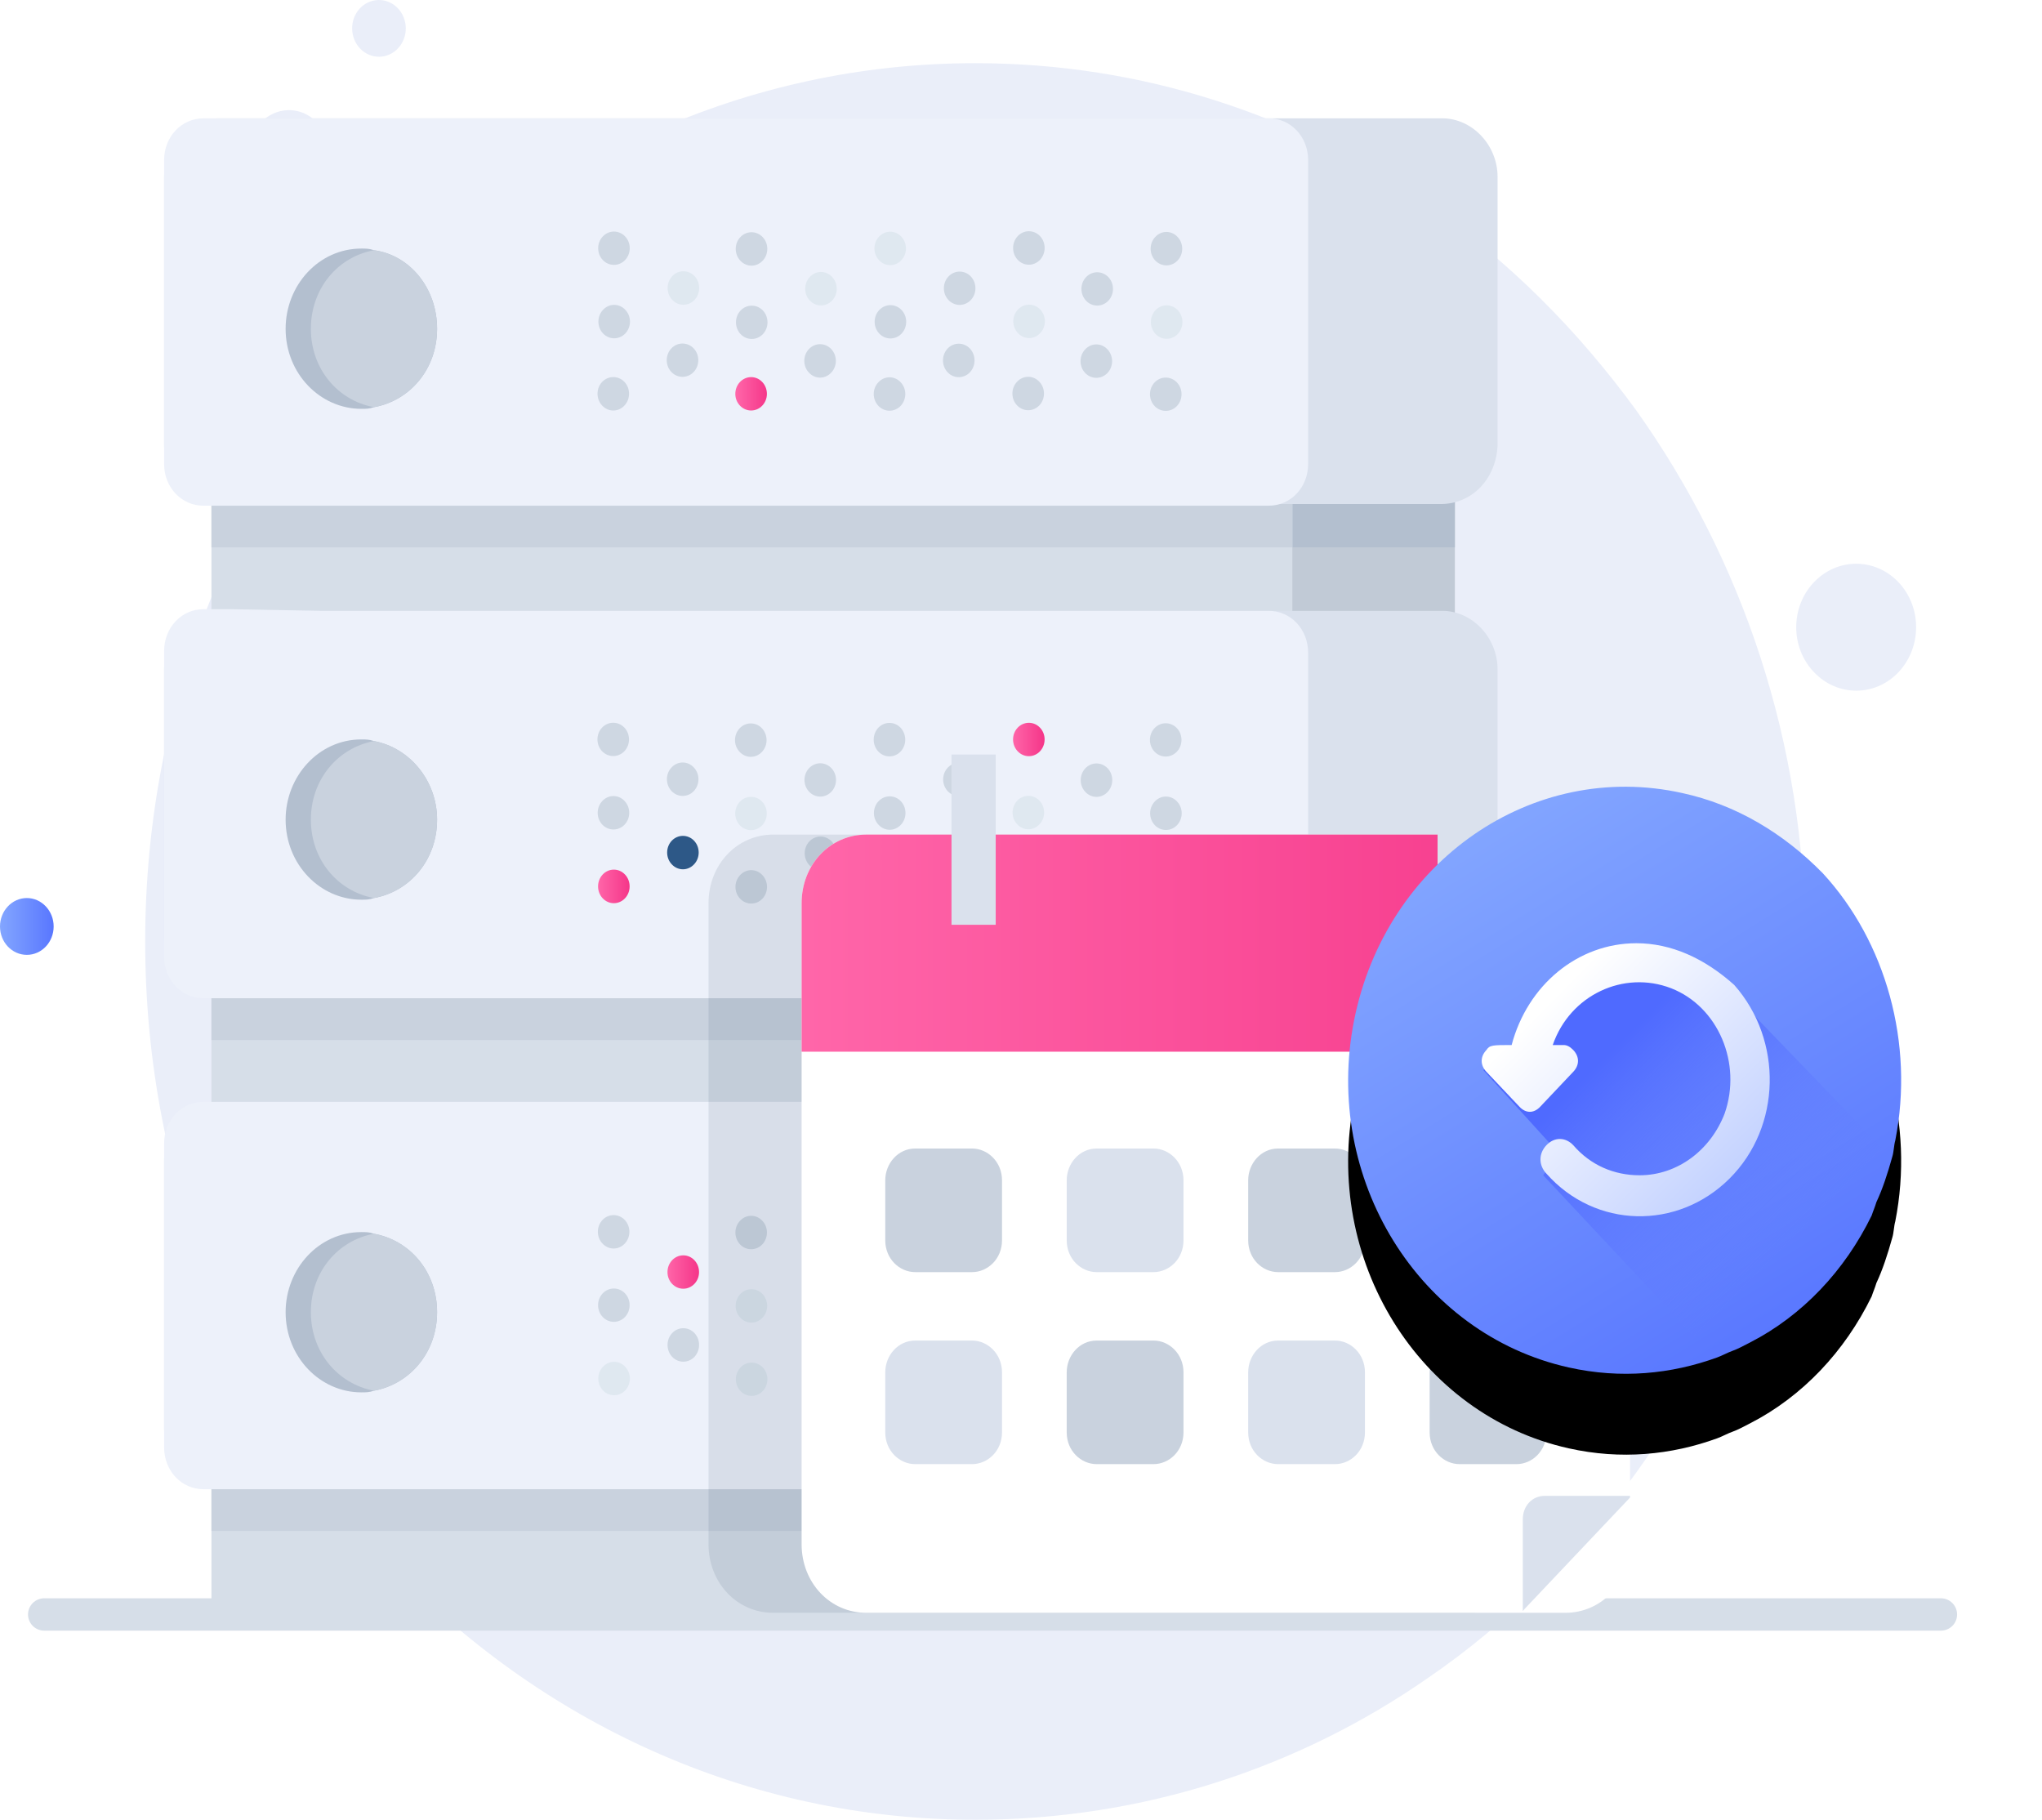 <?xml version="1.0" encoding="UTF-8"?>
<svg width="101px" height="90px" viewBox="0 0 101 90" version="1.1" xmlns="http://www.w3.org/2000/svg" xmlns:xlink="http://www.w3.org/1999/xlink">
    <title>35</title>
    <defs>
        <linearGradient x1="0%" y1="50.292%" x2="97.226%" y2="50.292%" id="linearGradient-1">
            <stop stop-color="#83A6FF" offset="0%"></stop>
            <stop stop-color="#5A78FF" offset="100%"></stop>
        </linearGradient>
        <linearGradient x1="2.152%" y1="52.239%" x2="101.639%" y2="52.239%" id="linearGradient-2">
            <stop stop-color="#FF66A9" offset="0%"></stop>
            <stop stop-color="#F53689" offset="100%"></stop>
        </linearGradient>
        <linearGradient x1="-0.871%" y1="50%" x2="98.667%" y2="50%" id="linearGradient-3">
            <stop stop-color="#FF66A9" offset="0%"></stop>
            <stop stop-color="#F53689" offset="100%"></stop>
        </linearGradient>
        <linearGradient x1="-1.896%" y1="52.239%" x2="97.642%" y2="52.239%" id="linearGradient-4">
            <stop stop-color="#FF66A9" offset="0%"></stop>
            <stop stop-color="#F53689" offset="100%"></stop>
        </linearGradient>
        <linearGradient x1="-1.844%" y1="50.249%" x2="97.643%" y2="50.249%" id="linearGradient-5">
            <stop stop-color="#FF66A9" offset="0%"></stop>
            <stop stop-color="#F53689" offset="100%"></stop>
        </linearGradient>
        <linearGradient x1="-1.896%" y1="48.259%" x2="97.642%" y2="48.259%" id="linearGradient-6">
            <stop stop-color="#FF66A9" offset="0%"></stop>
            <stop stop-color="#F53689" offset="100%"></stop>
        </linearGradient>
        <linearGradient x1="0.064%" y1="49.732%" x2="99.961%" y2="49.732%" id="linearGradient-7">
            <stop stop-color="#FF66A9" offset="0%"></stop>
            <stop stop-color="#F53689" offset="100%"></stop>
        </linearGradient>
        <linearGradient x1="26.257%" y1="9.124%" x2="75.625%" y2="92.468%" id="linearGradient-8">
            <stop stop-color="#83A6FF" offset="0%"></stop>
            <stop stop-color="#5A78FF" offset="100%"></stop>
        </linearGradient>
        <path d="M93.744,56.4 C93.672,56.646 93.672,56.975 93.592,57.221 C93.36,58.051 93.12,58.791 92.808,59.456 C92.736,59.702 92.656,59.867 92.576,60.113 C91.248,62.841 89.144,65.067 86.568,66.39 C86.256,66.554 85.944,66.718 85.712,66.8 C85.472,66.883 85.16,67.055 84.928,67.137 C82.664,67.959 80.168,68.205 77.592,67.63 C70.176,65.979 65.416,58.298 66.977,50.452 C68.536,42.607 75.8,37.571 83.208,39.222 C85.864,39.797 88.208,41.202 90.16,43.19 C93.28,46.575 94.688,51.611 93.744,56.4 Z" id="path-9"></path>
        <filter x="-40.2%" y="-24.1%" width="180.4%" height="175.8%" filterUnits="objectBoundingBox" id="filter-10">
            <feOffset dx="0" dy="4" in="SourceAlpha" result="shadowOffsetOuter1"></feOffset>
            <feGaussianBlur stdDeviation="3" in="shadowOffsetOuter1" result="shadowBlurOuter1"></feGaussianBlur>
            <feColorMatrix values="0 0 0 0 0.114   0 0 0 0 0.294   0 0 0 0 1  0 0 0 0.22 0" type="matrix" in="shadowBlurOuter1"></feColorMatrix>
        </filter>
        <linearGradient x1="29.559%" y1="22.597%" x2="77.394%" y2="67.74%" id="linearGradient-11">
            <stop stop-color="#4F6AFF" offset="0%"></stop>
            <stop stop-color="#657EFF" stop-opacity="0" offset="100%"></stop>
        </linearGradient>
        <linearGradient x1="86.821%" y1="83.561%" x2="21.351%" y2="21.7%" id="linearGradient-12">
            <stop stop-color="#C2D1FF" offset="1.132%"></stop>
            <stop stop-color="#FFFFFF" offset="100%"></stop>
        </linearGradient>
    </defs>
    <g id="Desktop" stroke="none" stroke-width="1" fill="none" fill-rule="evenodd">
        <g id="Resellers" transform="translate(-611, -865)">
            <g id="35" transform="translate(611, 865)">
                <path d="M14.895,9.475 C15.92,9.122 16.481,7.955 16.147,6.871 C15.814,5.786 14.714,5.195 13.689,5.548 C12.664,5.901 12.103,7.06 12.436,8.144 C12.77,9.228 13.87,9.828 14.895,9.475 Z" id="Path" fill="#EAEEF9" fill-rule="nonzero"></path>
                <path d="M19.154,2.738 C19.851,2.5 20.233,1.703 20.006,0.972 C19.779,0.233 19.031,-0.17 18.334,0.069 C17.638,0.307 17.256,1.095 17.482,1.835 C17.709,2.574 18.458,2.977 19.154,2.738 Z" id="Path" fill="#EAEEF9" fill-rule="nonzero"></path>
                <path d="M1.327,47.224 C2.06,47.224 2.654,46.599 2.654,45.819 C2.654,45.047 2.06,44.414 1.327,44.414 C0.594,44.414 0,45.047 0,45.819 C0,46.599 0.594,47.224 1.327,47.224 Z" id="Path" fill="url(#linearGradient-1)" fill-rule="nonzero"></path>
                <path d="M93.808,33.34 C95.016,32.165 95.104,30.185 94,28.904 C92.896,27.622 91.016,27.532 89.808,28.707 C88.6,29.873 88.512,31.861 89.624,33.135 C90.728,34.416 92.6,34.507 93.808,33.34 Z" id="Path" fill="#EAEEF9" fill-rule="nonzero"></path>
                <path d="M89.288,46.566 C89.288,56.392 86.168,65.56 80.936,72.822 C78.048,76.79 74.616,80.257 70.632,82.984 C64.234,87.437 56.507,90 48.234,90 C25.6,90 7.181,70.596 7.181,46.566 C7.181,22.619 25.522,3.125 48.234,3.125 C56.507,3.125 64.156,5.688 70.632,10.149 C74.616,12.876 78.048,16.343 80.936,20.302 C86.168,27.655 89.288,36.741 89.288,46.566 Z" id="Path" fill="#EAEEF9" fill-rule="nonzero"></path>
                <polygon id="Path" fill="#C1CAD6" fill-rule="nonzero" points="71.96 23.112 18.498 23.112 18.498 30.711 71.96 30.711"></polygon>
                <polygon id="Path" fill="#B3BFCF" fill-rule="nonzero" points="71.96 27.072 18.498 27.072 18.498 25.092 71.96 18.98"></polygon>
                <polyline id="Path" fill="#D6DEE8" fill-rule="nonzero" points="10.458 25.593 10.458 23.112 63.922 23.112 63.922 30.711 10.458 30.711 10.458 28.066"></polyline>
                <polygon id="Path" fill="#C9D2DE" fill-rule="nonzero" points="63.922 24.517 10.458 24.517 10.458 27.072 63.922 27.072"></polygon>
                <path d="M71.256,24.928 L10.849,24.928 C9.366,24.928 8.117,23.605 8.117,22.036 L8.117,8.744 C8.117,7.175 9.366,5.852 10.849,5.852 L71.336,5.852 C72.816,5.852 74.072,7.175 74.072,8.744 L74.072,22.036 C73.992,23.687 72.816,24.928 71.256,24.928 Z" id="Path" fill="#DAE1ED" fill-rule="nonzero"></path>
                <path d="M15.844,5.852 L62.751,5.852 C63.844,5.852 64.702,6.764 64.702,7.914 L64.702,22.948 C64.702,24.106 63.844,25.01 62.751,25.01 L10.068,25.01 C8.976,25.01 8.117,24.106 8.117,22.948 L8.117,7.914 C8.117,6.764 8.976,5.852 10.068,5.852 L11.395,5.852" id="Path" fill="#EDF1FA" fill-rule="nonzero"></path>
                <path d="M30.919,12.86 C31.224,12.539 31.224,12.013 30.919,11.693 C30.614,11.373 30.12,11.373 29.815,11.693 C29.51,12.013 29.51,12.539 29.815,12.86 C30.12,13.18 30.614,13.18 30.919,12.86 Z" id="Path" fill="#CED7E2" fill-rule="nonzero"></path>
                <path d="M30.93,16.491 C31.235,16.17 31.235,15.644 30.93,15.324 C30.626,14.995 30.131,14.995 29.826,15.324 C29.522,15.644 29.522,16.17 29.826,16.491 C30.131,16.811 30.626,16.811 30.93,16.491 Z" id="Path" fill="#CED7E2" fill-rule="nonzero"></path>
                <path d="M30.886,20.056 C31.19,19.736 31.19,19.21 30.886,18.889 C30.582,18.569 30.087,18.569 29.782,18.889 C29.478,19.21 29.478,19.736 29.782,20.056 C30.087,20.385 30.582,20.385 30.886,20.056 Z" id="Path" fill="#CED7E2" fill-rule="nonzero"></path>
                <path d="M34.354,14.831 C34.659,14.503 34.659,13.985 34.354,13.656 C34.05,13.336 33.555,13.336 33.251,13.656 C32.946,13.985 32.946,14.503 33.251,14.831 C33.555,15.152 34.05,15.152 34.354,14.831 Z" id="Path" fill="#DFE8F0" fill-rule="nonzero"></path>
                <path d="M34.31,18.397 C34.615,18.076 34.615,17.55 34.31,17.23 C34.006,16.91 33.511,16.91 33.206,17.23 C32.902,17.55 32.902,18.076 33.206,18.397 C33.511,18.717 34.006,18.717 34.31,18.397 Z" id="Path" fill="#CED7E2" fill-rule="nonzero"></path>
                <path d="M37.723,12.892 C38.028,12.572 38.028,12.046 37.723,11.726 C37.418,11.405 36.924,11.405 36.619,11.726 C36.314,12.046 36.314,12.572 36.619,12.892 C36.924,13.221 37.418,13.221 37.723,12.892 Z" id="Path" fill="#CED7E2" fill-rule="nonzero"></path>
                <path d="M37.734,16.524 C38.038,16.203 38.038,15.677 37.734,15.357 C37.429,15.037 36.935,15.037 36.63,15.357 C36.326,15.677 36.326,16.203 36.63,16.524 C36.935,16.844 37.429,16.844 37.734,16.524 Z" id="Path" fill="#CED7E2" fill-rule="nonzero"></path>
                <path d="M37.151,20.302 C37.582,20.302 37.932,19.933 37.932,19.481 C37.932,19.021 37.582,18.651 37.151,18.651 C36.72,18.651 36.37,19.021 36.37,19.481 C36.37,19.933 36.72,20.302 37.151,20.302 Z" id="Path" fill="url(#linearGradient-2)" fill-rule="nonzero"></path>
                <path d="M41.158,14.864 C41.463,14.544 41.463,14.018 41.158,13.697 C40.854,13.369 40.359,13.369 40.054,13.697 C39.75,14.018 39.75,14.544 40.054,14.864 C40.359,15.184 40.854,15.184 41.158,14.864 Z" id="Path" fill="#DFE8F0" fill-rule="nonzero"></path>
                <path d="M41.114,18.429 C41.419,18.109 41.419,17.583 41.114,17.263 C40.81,16.942 40.315,16.942 40.01,17.263 C39.706,17.583 39.706,18.109 40.01,18.429 C40.315,18.758 40.81,18.758 41.114,18.429 Z" id="Path" fill="#CED7E2" fill-rule="nonzero"></path>
                <path d="M44.582,12.868 C44.886,12.547 44.886,12.03 44.582,11.701 C44.278,11.381 43.783,11.381 43.478,11.701 C43.174,12.03 43.174,12.547 43.478,12.868 C43.783,13.196 44.278,13.196 44.582,12.868 Z" id="Path" fill="#DFE8F0" fill-rule="nonzero"></path>
                <path d="M44.593,16.499 C44.898,16.178 44.898,15.653 44.593,15.332 C44.288,15.012 43.794,15.012 43.49,15.332 C43.185,15.653 43.185,16.178 43.49,16.499 C43.794,16.819 44.288,16.819 44.593,16.499 Z" id="Path" fill="#CED7E2" fill-rule="nonzero"></path>
                <path d="M44.549,20.072 C44.854,19.744 44.854,19.226 44.549,18.906 C44.244,18.577 43.75,18.577 43.445,18.906 C43.14,19.226 43.14,19.744 43.445,20.072 C43.75,20.393 44.244,20.393 44.549,20.072 Z" id="Path" fill="#CED7E2" fill-rule="nonzero"></path>
                <path d="M48.018,14.839 C48.322,14.519 48.322,13.993 48.018,13.673 C47.713,13.352 47.218,13.352 46.914,13.673 C46.609,13.993 46.609,14.519 46.914,14.839 C47.218,15.16 47.713,15.16 48.018,14.839 Z" id="Path" fill="#CED7E2" fill-rule="nonzero"></path>
                <path d="M47.974,18.413 C48.278,18.084 48.278,17.567 47.974,17.238 C47.669,16.918 47.174,16.918 46.87,17.238 C46.565,17.567 46.565,18.084 46.87,18.413 C47.174,18.733 47.669,18.733 47.974,18.413 Z" id="Path" fill="#CED7E2" fill-rule="nonzero"></path>
                <path d="M51.441,12.851 C51.746,12.523 51.746,12.005 51.441,11.677 C51.136,11.356 50.642,11.356 50.338,11.677 C50.033,12.005 50.033,12.523 50.338,12.851 C50.642,13.172 51.136,13.172 51.441,12.851 Z" id="Path" fill="#CED7E2" fill-rule="nonzero"></path>
                <path d="M51.452,16.474 C51.757,16.154 51.757,15.628 51.452,15.308 C51.147,14.987 50.653,14.987 50.348,15.308 C50.043,15.628 50.043,16.154 50.348,16.474 C50.653,16.803 51.147,16.803 51.452,16.474 Z" id="Path" fill="#DFE8F0" fill-rule="nonzero"></path>
                <path d="M51.408,20.048 C51.713,19.727 51.713,19.202 51.408,18.881 C51.103,18.553 50.609,18.553 50.304,18.881 C49.999,19.202 49.999,19.727 50.304,20.048 C50.609,20.368 51.103,20.368 51.408,20.048 Z" id="Path" fill="#CED7E2" fill-rule="nonzero"></path>
                <path d="M54.822,14.872 C55.126,14.552 55.126,14.026 54.822,13.706 C54.517,13.385 54.022,13.385 53.718,13.706 C53.413,14.026 53.413,14.552 53.718,14.872 C54.022,15.193 54.517,15.193 54.822,14.872 Z" id="Path" fill="#CED7E2" fill-rule="nonzero"></path>
                <path d="M54.778,18.446 C55.082,18.125 55.082,17.6 54.778,17.279 C54.473,16.951 53.978,16.951 53.674,17.279 C53.369,17.6 53.369,18.125 53.674,18.446 C53.978,18.766 54.473,18.766 54.778,18.446 Z" id="Path" fill="#CED7E2" fill-rule="nonzero"></path>
                <path d="M58.245,12.884 C58.55,12.564 58.55,12.038 58.245,11.718 C57.94,11.389 57.446,11.389 57.141,11.718 C56.836,12.038 56.836,12.564 57.141,12.884 C57.446,13.205 57.94,13.205 58.245,12.884 Z" id="Path" fill="#CED7E2" fill-rule="nonzero"></path>
                <path d="M58.256,16.515 C58.561,16.187 58.561,15.669 58.256,15.341 C57.951,15.02 57.457,15.02 57.152,15.341 C56.847,15.669 56.847,16.187 57.152,16.515 C57.457,16.836 57.951,16.836 58.256,16.515 Z" id="Path" fill="#DFE8F0" fill-rule="nonzero"></path>
                <path d="M58.212,20.081 C58.517,19.76 58.517,19.235 58.212,18.914 C57.907,18.594 57.413,18.594 57.108,18.914 C56.803,19.235 56.803,19.76 57.108,20.081 C57.413,20.401 57.907,20.401 58.212,20.081 Z" id="Path" fill="#CED7E2" fill-rule="nonzero"></path>
                <path d="M21.619,16.261 C21.619,18.24 20.293,19.81 18.498,20.138 C18.263,20.22 18.107,20.22 17.873,20.22 C15.844,20.22 14.127,18.487 14.127,16.261 C14.127,14.108 15.766,12.293 17.873,12.293 C18.107,12.293 18.263,12.293 18.498,12.375 C20.293,12.621 21.619,14.273 21.619,16.261 Z" id="Path" fill="#B3BFCF" fill-rule="nonzero"></path>
                <polygon id="Path" fill="#C1CAD6" fill-rule="nonzero" points="71.96 47.47 18.498 47.47 18.498 55.069 71.96 55.069"></polygon>
                <polygon id="Path" fill="#B3BFCF" fill-rule="nonzero" points="71.96 51.438 18.498 51.438 18.498 49.458 71.96 48.793"></polygon>
                <polyline id="Path" fill="#D6DEE8" fill-rule="nonzero" points="10.458 49.951 10.458 47.47 63.922 47.47 63.922 54.987 10.458 54.987 10.458 52.424"></polyline>
                <polygon id="Path" fill="#C9D2DE" fill-rule="nonzero" points="63.922 48.546 10.458 48.546 10.458 51.438 63.922 51.438"></polygon>
                <path d="M71.256,49.286 L10.849,49.286 C9.366,49.286 8.117,47.971 8.117,46.402 L8.117,33.102 C8.117,31.533 9.366,30.21 10.849,30.21 L71.336,30.21 C72.816,30.21 74.072,31.533 74.072,33.102 L74.072,46.402 C73.992,47.971 72.816,49.286 71.256,49.286 Z" id="Path" fill="#DAE1ED" fill-rule="nonzero"></path>
                <path d="M15.844,30.21 L62.751,30.21 C63.844,30.21 64.702,31.122 64.702,32.28 L64.702,47.306 C64.702,48.464 63.844,49.368 62.751,49.368 L10.068,49.368 C8.976,49.368 8.117,48.464 8.117,47.306 L8.117,32.198 C8.117,31.04 8.976,30.128 10.068,30.128 L11.395,30.128" id="Path" fill="#EDF1FA" fill-rule="nonzero"></path>
                <path d="M30.883,37.152 C31.188,36.831 31.188,36.306 30.883,35.985 C30.578,35.665 30.084,35.665 29.779,35.985 C29.474,36.306 29.474,36.831 29.779,37.152 C30.084,37.472 30.578,37.472 30.883,37.152 Z" id="Path" fill="#CED7E2" fill-rule="nonzero"></path>
                <path d="M30.894,40.783 C31.199,40.463 31.199,39.937 30.894,39.616 C30.59,39.288 30.095,39.288 29.79,39.616 C29.486,39.937 29.486,40.463 29.79,40.783 C30.095,41.103 30.59,41.103 30.894,40.783 Z" id="Path" fill="#CED7E2" fill-rule="nonzero"></path>
                <path d="M30.361,44.669 C30.792,44.669 31.142,44.299 31.142,43.839 C31.142,43.379 30.792,43.009 30.361,43.009 C29.93,43.009 29.581,43.379 29.581,43.839 C29.581,44.299 29.93,44.669 30.361,44.669 Z" id="Path" fill="url(#linearGradient-3)" fill-rule="nonzero"></path>
                <path d="M34.318,39.123 C34.623,38.795 34.623,38.277 34.318,37.957 C34.014,37.628 33.52,37.628 33.215,37.957 C32.91,38.277 32.91,38.795 33.215,39.123 C33.52,39.444 34.014,39.444 34.318,39.123 Z" id="Path" fill="#CED7E2" fill-rule="nonzero"></path>
                <path d="M34.33,42.746 C34.634,42.426 34.634,41.9 34.33,41.58 C34.025,41.259 33.531,41.259 33.226,41.58 C32.922,41.9 32.922,42.426 33.226,42.746 C33.531,43.075 34.025,43.075 34.33,42.746 Z" id="Path" fill="#2D5887" fill-rule="nonzero"></path>
                <path d="M37.687,37.185 C37.992,36.864 37.992,36.347 37.687,36.018 C37.382,35.698 36.888,35.698 36.583,36.018 C36.278,36.347 36.278,36.864 36.583,37.185 C36.888,37.513 37.382,37.513 37.687,37.185 Z" id="Path" fill="#CED7E2" fill-rule="nonzero"></path>
                <path d="M37.698,40.816 C38.003,40.495 38.003,39.97 37.698,39.649 C37.394,39.329 36.899,39.329 36.594,39.649 C36.29,39.97 36.29,40.495 36.594,40.816 C36.899,41.136 37.394,41.136 37.698,40.816 Z" id="Path" fill="#DFE8F0" fill-rule="nonzero"></path>
                <path d="M37.71,44.447 C38.014,44.126 38.014,43.601 37.71,43.28 C37.405,42.952 36.91,42.952 36.606,43.28 C36.301,43.601 36.301,44.126 36.606,44.447 C36.91,44.767 37.405,44.767 37.71,44.447 Z" id="Path" fill="#CED7E2" fill-rule="nonzero"></path>
                <path d="M41.122,39.156 C41.427,38.836 41.427,38.31 41.122,37.99 C40.818,37.669 40.324,37.669 40.019,37.99 C39.714,38.31 39.714,38.836 40.019,39.156 C40.324,39.477 40.818,39.477 41.122,39.156 Z" id="Path" fill="#CED7E2" fill-rule="nonzero"></path>
                <path d="M41.134,42.787 C41.438,42.459 41.438,41.941 41.134,41.613 C40.829,41.292 40.335,41.292 40.03,41.613 C39.726,41.941 39.726,42.459 40.03,42.787 C40.335,43.108 40.829,43.108 41.134,42.787 Z" id="Path" fill="#CED7E2" fill-rule="nonzero"></path>
                <path d="M44.546,37.168 C44.851,36.84 44.851,36.322 44.546,35.993 C44.242,35.673 43.747,35.673 43.442,35.993 C43.138,36.322 43.138,36.84 43.442,37.168 C43.747,37.489 44.242,37.489 44.546,37.168 Z" id="Path" fill="#CED7E2" fill-rule="nonzero"></path>
                <path d="M44.558,40.791 C44.862,40.471 44.862,39.945 44.558,39.625 C44.253,39.304 43.758,39.304 43.454,39.625 C43.149,39.945 43.149,40.471 43.454,40.791 C43.758,41.12 44.253,41.12 44.558,40.791 Z" id="Path" fill="#CED7E2" fill-rule="nonzero"></path>
                <path d="M44.568,44.422 C44.873,44.102 44.873,43.576 44.568,43.256 C44.263,42.935 43.77,42.935 43.465,43.256 C43.16,43.576 43.16,44.102 43.465,44.422 C43.77,44.743 44.263,44.743 44.568,44.422 Z" id="Path" fill="#CED7E2" fill-rule="nonzero"></path>
                <path d="M47.982,39.132 C48.286,38.811 48.286,38.286 47.982,37.965 C47.677,37.645 47.183,37.645 46.878,37.965 C46.574,38.286 46.574,38.811 46.878,39.132 C47.183,39.452 47.677,39.452 47.982,39.132 Z" id="Path" fill="#CED7E2" fill-rule="nonzero"></path>
                <path d="M47.993,42.763 C48.298,42.442 48.298,41.917 47.993,41.596 C47.688,41.268 47.194,41.268 46.889,41.596 C46.584,41.917 46.584,42.442 46.889,42.763 C47.194,43.083 47.688,43.083 47.993,42.763 Z" id="Path" fill="#CED7E2" fill-rule="nonzero"></path>
                <path d="M50.888,37.398 C51.319,37.398 51.668,37.029 51.668,36.569 C51.668,36.117 51.319,35.747 50.888,35.747 C50.457,35.747 50.107,36.117 50.107,36.569 C50.107,37.029 50.457,37.398 50.888,37.398 Z" id="Path" fill="url(#linearGradient-4)" fill-rule="nonzero"></path>
                <path d="M51.416,40.766 C51.721,40.446 51.721,39.929 51.416,39.6 C51.111,39.28 50.618,39.28 50.313,39.6 C50.008,39.929 50.008,40.446 50.313,40.766 C50.618,41.095 51.111,41.095 51.416,40.766 Z" id="Path" fill="#DFE8F0" fill-rule="nonzero"></path>
                <path d="M51.427,44.398 C51.732,44.077 51.732,43.551 51.427,43.231 C51.122,42.911 50.628,42.911 50.323,43.231 C50.018,43.551 50.018,44.077 50.323,44.398 C50.628,44.718 51.122,44.718 51.427,44.398 Z" id="Path" fill="#CED7E2" fill-rule="nonzero"></path>
                <path d="M54.786,39.165 C55.09,38.844 55.09,38.318 54.786,37.998 C54.481,37.678 53.986,37.678 53.682,37.998 C53.377,38.318 53.377,38.844 53.682,39.165 C53.986,39.493 54.481,39.493 54.786,39.165 Z" id="Path" fill="#CED7E2" fill-rule="nonzero"></path>
                <path d="M54.797,42.796 C55.102,42.475 55.102,41.949 54.797,41.629 C54.492,41.309 53.998,41.309 53.693,41.629 C53.388,41.949 53.388,42.475 53.693,42.796 C53.998,43.116 54.492,43.116 54.797,42.796 Z" id="Path" fill="#CED7E2" fill-rule="nonzero"></path>
                <path d="M58.209,37.176 C58.514,36.856 58.514,36.33 58.209,36.01 C57.904,35.69 57.41,35.69 57.106,36.01 C56.801,36.33 56.801,36.856 57.106,37.176 C57.41,37.497 57.904,37.497 58.209,37.176 Z" id="Path" fill="#CED7E2" fill-rule="nonzero"></path>
                <path d="M58.22,40.808 C58.525,40.479 58.525,39.961 58.22,39.641 C57.915,39.312 57.421,39.312 57.116,39.641 C56.811,39.961 56.811,40.479 57.116,40.808 C57.421,41.128 57.915,41.128 58.22,40.808 Z" id="Path" fill="#CED7E2" fill-rule="nonzero"></path>
                <path d="M58.231,44.43 C58.536,44.11 58.536,43.584 58.231,43.264 C57.926,42.944 57.432,42.944 57.127,43.264 C56.822,43.584 56.822,44.11 57.127,44.43 C57.432,44.759 57.926,44.759 58.231,44.43 Z" id="Path" fill="#CED7E2" fill-rule="nonzero"></path>
                <path d="M21.619,40.536 C21.619,42.516 20.293,44.085 18.498,44.414 C18.263,44.496 18.107,44.496 17.873,44.496 C15.844,44.496 14.127,42.763 14.127,40.536 C14.127,38.392 15.766,36.569 17.873,36.569 C18.107,36.569 18.263,36.569 18.498,36.651 C20.293,36.988 21.619,38.639 21.619,40.536 Z" id="Path" fill="#B3BFCF" fill-rule="nonzero"></path>
                <polygon id="Path" fill="#C1CAD6" fill-rule="nonzero" points="71.96 71.754 18.498 71.754 18.498 79.345 71.96 79.345"></polygon>
                <polygon id="Path" fill="#B3BFCF" fill-rule="nonzero" points="71.96 75.714 18.498 75.714 18.498 73.734 71.96 67.622"></polygon>
                <polyline id="Path" fill="#D6DEE8" fill-rule="nonzero" points="10.458 74.309 10.458 71.754 63.922 71.754 63.922 79.345 10.458 79.345 10.458 76.79"></polyline>
                <polygon id="Path" fill="#C9D2DE" fill-rule="nonzero" points="63.922 71.836 10.458 71.836 10.458 75.714 63.922 75.714"></polygon>
                <path d="M71.256,73.57 L10.849,73.57 C9.366,73.57 8.117,72.247 8.117,70.678 L8.117,57.386 C8.117,55.817 9.366,54.494 10.849,54.494 L71.336,54.494 C72.816,54.494 74.072,55.817 74.072,57.386 L74.072,70.678 C73.992,72.329 72.816,73.57 71.256,73.57 Z" id="Path" fill="#DAE1ED" fill-rule="nonzero"></path>
                <path d="M15.844,54.494 L62.751,54.494 C63.844,54.494 64.702,55.398 64.702,56.556 L64.702,71.582 C64.702,72.74 63.844,73.652 62.751,73.652 L10.068,73.652 C8.976,73.652 8.117,72.74 8.117,71.582 L8.117,56.556 C8.117,55.398 8.976,54.494 10.068,54.494 L11.395,54.494" id="Path" fill="#EDF1FA" fill-rule="nonzero"></path>
                <path d="M30.902,61.502 C31.207,61.181 31.207,60.664 30.902,60.335 C30.598,60.015 30.104,60.015 29.799,60.335 C29.494,60.664 29.494,61.181 29.799,61.502 C30.104,61.83 30.598,61.83 30.902,61.502 Z" id="Path" fill="#CED7E2" fill-rule="nonzero"></path>
                <path d="M30.914,65.133 C31.218,64.812 31.218,64.287 30.914,63.966 C30.609,63.646 30.114,63.646 29.81,63.966 C29.505,64.287 29.505,64.812 29.81,65.133 C30.114,65.453 30.609,65.453 30.914,65.133 Z" id="Path" fill="#CED7E2" fill-rule="nonzero"></path>
                <path d="M30.925,68.764 C31.23,68.443 31.23,67.918 30.925,67.597 C30.62,67.269 30.126,67.269 29.821,67.597 C29.516,67.918 29.516,68.443 29.821,68.764 C30.126,69.084 30.62,69.084 30.925,68.764 Z" id="Path" fill="#DFE8F0" fill-rule="nonzero"></path>
                <path d="M33.795,63.736 C34.226,63.736 34.576,63.366 34.576,62.915 C34.576,62.455 34.226,62.085 33.795,62.085 C33.364,62.085 33.014,62.455 33.014,62.915 C33.014,63.366 33.364,63.736 33.795,63.736 Z" id="Path" fill="url(#linearGradient-5)" fill-rule="nonzero"></path>
                <path d="M34.35,67.104 C34.654,66.776 34.654,66.258 34.35,65.93 C34.045,65.609 33.55,65.609 33.246,65.93 C32.941,66.258 32.941,66.776 33.246,67.104 C33.55,67.425 34.045,67.425 34.35,67.104 Z" id="Path" fill="#CED7E2" fill-rule="nonzero"></path>
                <path d="M37.706,61.543 C38.011,61.214 38.011,60.696 37.706,60.376 C37.402,60.047 36.907,60.047 36.602,60.376 C36.298,60.696 36.298,61.214 36.602,61.543 C36.907,61.863 37.402,61.863 37.706,61.543 Z" id="Path" fill="#CED7E2" fill-rule="nonzero"></path>
                <path d="M37.718,65.166 C38.022,64.845 38.022,64.328 37.718,63.999 C37.413,63.679 36.918,63.679 36.614,63.999 C36.309,64.328 36.309,64.845 36.614,65.166 C36.918,65.494 37.413,65.494 37.718,65.166 Z" id="Path" fill="#DFE8F0" fill-rule="nonzero"></path>
                <path d="M37.729,68.797 C38.034,68.476 38.034,67.95 37.729,67.63 C37.424,67.31 36.93,67.31 36.625,67.63 C36.32,67.95 36.32,68.476 36.625,68.797 C36.93,69.117 37.424,69.117 37.729,68.797 Z" id="Path" fill="#DFE8F0" fill-rule="nonzero"></path>
                <path d="M41.142,63.506 C41.446,63.186 41.446,62.66 41.142,62.34 C40.837,62.019 40.343,62.019 40.038,62.34 C39.734,62.66 39.734,63.186 40.038,63.506 C40.343,63.826 40.837,63.826 41.142,63.506 Z" id="Path" fill="#DFE8F0" fill-rule="nonzero"></path>
                <path d="M41.153,67.137 C41.458,66.817 41.458,66.291 41.153,65.971 C40.848,65.642 40.354,65.642 40.05,65.971 C39.745,66.291 39.745,66.817 40.05,67.137 C40.354,67.458 40.848,67.458 41.153,67.137 Z" id="Path" fill="#CED7E2" fill-rule="nonzero"></path>
                <path d="M44.566,61.518 C44.87,61.198 44.87,60.672 44.566,60.351 C44.261,60.023 43.766,60.023 43.462,60.351 C43.157,60.672 43.157,61.198 43.462,61.518 C43.766,61.838 44.261,61.838 44.566,61.518 Z" id="Path" fill="#DFE8F0" fill-rule="nonzero"></path>
                <path d="M44.577,65.149 C44.882,64.821 44.882,64.303 44.577,63.974 C44.272,63.654 43.778,63.654 43.473,63.974 C43.168,64.303 43.168,64.821 43.473,65.149 C43.778,65.47 44.272,65.47 44.577,65.149 Z" id="Path" fill="#CED7E2" fill-rule="nonzero"></path>
                <path d="M44.588,68.772 C44.893,68.452 44.893,67.926 44.588,67.605 C44.283,67.285 43.789,67.285 43.484,67.605 C43.179,67.926 43.179,68.452 43.484,68.772 C43.789,69.092 44.283,69.092 44.588,68.772 Z" id="Path" fill="#CED7E2" fill-rule="nonzero"></path>
                <path d="M48.001,63.481 C48.306,63.161 48.306,62.635 48.001,62.315 C47.696,61.994 47.202,61.994 46.898,62.315 C46.593,62.635 46.593,63.161 46.898,63.481 C47.202,63.81 47.696,63.81 48.001,63.481 Z" id="Path" fill="#CED7E2" fill-rule="nonzero"></path>
                <path d="M48.012,67.113 C48.317,66.792 48.317,66.266 48.012,65.946 C47.707,65.626 47.214,65.626 46.909,65.946 C46.604,66.266 46.604,66.792 46.909,67.113 C47.214,67.433 47.707,67.433 48.012,67.113 Z" id="Path" fill="#DFE8F0" fill-rule="nonzero"></path>
                <path d="M51.425,61.493 C51.73,61.173 51.73,60.647 51.425,60.327 C51.12,60.006 50.626,60.006 50.321,60.327 C50.016,60.647 50.016,61.173 50.321,61.493 C50.626,61.814 51.12,61.814 51.425,61.493 Z" id="Path" fill="#CED7E2" fill-rule="nonzero"></path>
                <path d="M51.436,65.124 C51.74,64.796 51.74,64.278 51.436,63.958 C51.131,63.629 50.637,63.629 50.332,63.958 C50.027,64.278 50.027,64.796 50.332,65.124 C50.637,65.445 51.131,65.445 51.436,65.124 Z" id="Path" fill="#CED7E2" fill-rule="nonzero"></path>
                <path d="M50.888,69.027 C51.319,69.027 51.668,68.657 51.668,68.197 C51.668,67.745 51.319,67.375 50.888,67.375 C50.457,67.375 50.107,67.745 50.107,68.197 C50.107,68.657 50.457,69.027 50.888,69.027 Z" id="Path" fill="url(#linearGradient-6)" fill-rule="nonzero"></path>
                <path d="M54.805,63.523 C55.11,63.194 55.11,62.676 54.805,62.348 C54.5,62.027 54.006,62.027 53.702,62.348 C53.397,62.676 53.397,63.194 53.702,63.523 C54.006,63.843 54.5,63.843 54.805,63.523 Z" id="Path" fill="#DFE8F0" fill-rule="nonzero"></path>
                <path d="M54.816,67.145 C55.121,66.825 55.121,66.299 54.816,65.979 C54.511,65.658 54.017,65.658 53.712,65.979 C53.407,66.299 53.407,66.825 53.712,67.145 C54.017,67.474 54.511,67.474 54.816,67.145 Z" id="Path" fill="#CED7E2" fill-rule="nonzero"></path>
                <path d="M58.228,61.526 C58.533,61.206 58.533,60.68 58.228,60.36 C57.923,60.039 57.43,60.039 57.125,60.36 C56.82,60.68 56.82,61.206 57.125,61.526 C57.43,61.855 57.923,61.855 58.228,61.526 Z" id="Path" fill="#CED7E2" fill-rule="nonzero"></path>
                <path d="M58.239,65.157 C58.544,64.837 58.544,64.311 58.239,63.991 C57.934,63.67 57.441,63.67 57.136,63.991 C56.831,64.311 56.831,64.837 57.136,65.157 C57.441,65.478 57.934,65.478 58.239,65.157 Z" id="Path" fill="#DFE8F0" fill-rule="nonzero"></path>
                <path d="M58.25,68.788 C58.555,68.46 58.555,67.942 58.25,67.614 C57.946,67.293 57.452,67.293 57.147,67.614 C56.842,67.942 56.842,68.46 57.147,68.788 C57.452,69.109 57.946,69.109 58.25,68.788 Z" id="Path" fill="#CED7E2" fill-rule="nonzero"></path>
                <path d="M21.619,64.894 C21.619,66.874 20.293,68.443 18.498,68.78 C18.263,68.862 18.107,68.862 17.873,68.862 C15.844,68.862 14.127,67.129 14.127,64.894 C14.127,62.75 15.766,60.935 17.873,60.935 C18.107,60.935 18.263,60.935 18.498,61.017 C20.293,61.345 21.619,62.915 21.619,64.894 Z" id="Path" fill="#B3BFCF" fill-rule="nonzero"></path>
                <path d="M21.619,16.261 C21.619,18.24 20.293,19.81 18.498,20.138 C16.702,19.81 15.376,18.24 15.376,16.261 C15.376,14.273 16.702,12.703 18.498,12.375 C20.293,12.621 21.619,14.273 21.619,16.261 Z" id="Path" fill="#C9D2DE" fill-rule="nonzero"></path>
                <path d="M21.619,40.536 C21.619,42.516 20.293,44.085 18.498,44.414 C16.702,44.085 15.376,42.516 15.376,40.536 C15.376,38.557 16.702,36.988 18.498,36.651 C20.293,36.988 21.619,38.639 21.619,40.536 Z" id="Path" fill="#C9D2DE" fill-rule="nonzero"></path>
                <path d="M21.619,64.894 C21.619,66.874 20.293,68.443 18.498,68.78 C16.702,68.443 15.376,66.874 15.376,64.894 C15.376,62.915 16.702,61.345 18.498,61.017 C20.293,61.345 21.619,62.915 21.619,64.894 Z" id="Path" fill="#C9D2DE" fill-rule="nonzero"></path>
                <line x1="2.186" y1="79.846" x2="96" y2="79.846" id="Path" stroke="#D6DEE8" stroke-width="1.6" stroke-linecap="round" stroke-linejoin="round"></line>
                <path d="M75.944,44.669 L75.944,76.371 C75.944,78.277 74.536,79.764 72.744,79.764 L38.244,79.764 C36.449,79.764 35.044,78.277 35.044,76.371 L35.044,44.669 C35.044,42.763 36.449,41.276 38.244,41.276 L72.744,41.276 C74.536,41.276 75.944,42.763 75.944,44.669 Z" id="Path" fill="#1C3754" fill-rule="nonzero" opacity="0.1"></path>
                <path d="M80.624,44.669 L80.624,76.371 C80.624,78.277 79.216,79.764 77.424,79.764 L42.849,79.764 C41.054,79.764 39.649,78.277 39.649,76.371 L39.649,44.669 C39.649,42.763 41.054,41.276 42.849,41.276 L77.344,41.276 C79.144,41.276 80.624,42.763 80.624,44.669 Z" id="Path" fill="#FFFFFF" fill-rule="nonzero"></path>
                <path d="M80.624,44.669 L80.624,52.013 L39.649,52.013 L39.649,44.669 C39.649,42.763 41.054,41.276 42.849,41.276 L77.344,41.276 C79.144,41.276 80.624,42.763 80.624,44.669 Z" id="Path" fill="url(#linearGradient-7)" fill-rule="nonzero"></path>
                <path d="M48.078,62.915 L45.268,62.915 C44.488,62.915 43.786,62.257 43.786,61.345 L43.786,58.372 C43.786,57.55 44.41,56.802 45.268,56.802 L48.078,56.802 C48.858,56.802 49.561,57.468 49.561,58.372 L49.561,61.345 C49.561,62.257 48.858,62.915 48.078,62.915 Z" id="Path" fill="#C9D2DE" fill-rule="nonzero"></path>
                <path d="M57.054,62.915 L54.244,62.915 C53.463,62.915 52.761,62.257 52.761,61.345 L52.761,58.372 C52.761,57.55 53.386,56.802 54.244,56.802 L57.054,56.802 C57.834,56.802 58.537,57.468 58.537,58.372 L58.537,61.345 C58.537,62.257 57.834,62.915 57.054,62.915 Z" id="Path" fill="#DAE1ED" fill-rule="nonzero"></path>
                <path d="M66.03,62.915 L63.219,62.915 C62.439,62.915 61.737,62.257 61.737,61.345 L61.737,58.372 C61.737,57.55 62.361,56.802 63.219,56.802 L66.03,56.802 C66.81,56.802 67.512,57.468 67.512,58.372 L67.512,61.345 C67.512,62.257 66.81,62.915 66.03,62.915 Z" id="Path" fill="#C9D2DE" fill-rule="nonzero"></path>
                <path d="M75.008,62.915 L72.192,62.915 C71.416,62.915 70.712,62.257 70.712,61.345 L70.712,58.372 C70.712,57.55 71.336,56.802 72.192,56.802 L75.008,56.802 C75.784,56.802 76.488,57.468 76.488,58.372 L76.488,61.345 C76.488,62.257 75.784,62.915 75.008,62.915 Z" id="Path" fill="#C9D2DE" fill-rule="nonzero"></path>
                <path d="M48.078,72.411 L45.268,72.411 C44.488,72.411 43.786,71.754 43.786,70.842 L43.786,67.868 C43.786,67.047 44.41,66.299 45.268,66.299 L48.078,66.299 C48.858,66.299 49.561,66.965 49.561,67.868 L49.561,70.842 C49.561,71.754 48.858,72.411 48.078,72.411 Z" id="Path" fill="#DAE1ED" fill-rule="nonzero"></path>
                <path d="M57.054,72.411 L54.244,72.411 C53.463,72.411 52.761,71.754 52.761,70.842 L52.761,67.868 C52.761,67.047 53.386,66.299 54.244,66.299 L57.054,66.299 C57.834,66.299 58.537,66.965 58.537,67.868 L58.537,70.842 C58.537,71.754 57.834,72.411 57.054,72.411 Z" id="Path" fill="#C9D2DE" fill-rule="nonzero"></path>
                <path d="M66.03,72.411 L63.219,72.411 C62.439,72.411 61.737,71.754 61.737,70.842 L61.737,67.868 C61.737,67.047 62.361,66.299 63.219,66.299 L66.03,66.299 C66.81,66.299 67.512,66.965 67.512,67.868 L67.512,70.842 C67.512,71.754 66.81,72.411 66.03,72.411 Z" id="Path" fill="#DAE1ED" fill-rule="nonzero"></path>
                <path d="M75.008,72.411 L72.192,72.411 C71.416,72.411 70.712,71.754 70.712,70.842 L70.712,67.868 C70.712,67.047 71.336,66.299 72.192,66.299 L75.008,66.299 C75.784,66.299 76.488,66.965 76.488,67.868 L76.488,70.842 C76.488,71.754 75.784,72.411 75.008,72.411 Z" id="Path" fill="#C9D2DE" fill-rule="nonzero"></path>
                <polygon id="Path" fill="#DAE1ED" fill-rule="nonzero" points="49.249 37.316 47.063 37.316 47.063 45.737 49.249 45.737"></polygon>
                <polygon id="Path" fill="#DAE1ED" fill-rule="nonzero" points="73.288 37.316 71.104 37.316 71.104 45.737 73.288 45.737"></polygon>
                <path d="M80.624,74.063 L75.392,79.591 L75.32,79.682 L75.32,75.139 C75.32,74.473 75.784,73.98 76.408,73.98 L80.624,73.98 L80.624,74.063 Z" id="Path" fill="#DAE1ED" fill-rule="nonzero"></path>
                <g id="Path" fill-rule="nonzero">
                    <use fill="black" fill-opacity="1" filter="url(#filter-10)" xlink:href="#path-9"></use>
                    <use fill="url(#linearGradient-8)" xlink:href="#path-9"></use>
                </g>
                <path d="M93.504,57.213 C93.272,58.043 93.032,58.7 92.72,59.448 C92.64,59.694 92.568,59.859 92.488,60.105 C91.16,62.832 89.056,65.059 86.48,66.381 C86.168,66.546 85.856,66.71 85.544,66.792 C85.304,66.874 84.992,67.047 84.76,67.129 L76.328,58.125 L77.112,57.049 L73.368,52.925 L76.8,50.197 L81.016,48.053 L83.672,48.793 L85.464,48.875 L93.504,57.213 Z" id="Path" fill="url(#linearGradient-11)" fill-rule="nonzero"></path>
                <path d="M80.936,46.649 C78.048,46.649 75.552,48.711 74.768,51.684 C73.832,51.684 73.68,51.684 73.52,51.931 C73.208,52.26 73.208,52.678 73.52,53.007 L75.16,54.74 C75.472,55.069 75.864,55.069 76.176,54.74 L77.816,53.007 C78.128,52.678 78.128,52.26 77.816,51.931 C77.656,51.767 77.504,51.684 77.344,51.684 C77.112,51.684 76.96,51.684 76.8,51.684 C77.656,49.203 80.312,47.971 82.656,48.875 C84.992,49.787 86.168,52.596 85.304,55.069 C84.608,56.885 82.968,58.125 81.096,58.125 C79.84,58.125 78.672,57.632 77.816,56.638 C77.424,56.227 76.88,56.227 76.488,56.638 C76.096,57.049 76.096,57.632 76.488,58.043 C78.904,60.77 82.968,60.853 85.544,58.289 C88.12,55.726 88.192,51.438 85.776,48.711 C84.296,47.388 82.656,46.649 80.936,46.649 Z" id="Path" fill="url(#linearGradient-12)" fill-rule="nonzero"></path>
            </g>
        </g>
    </g>
</svg>